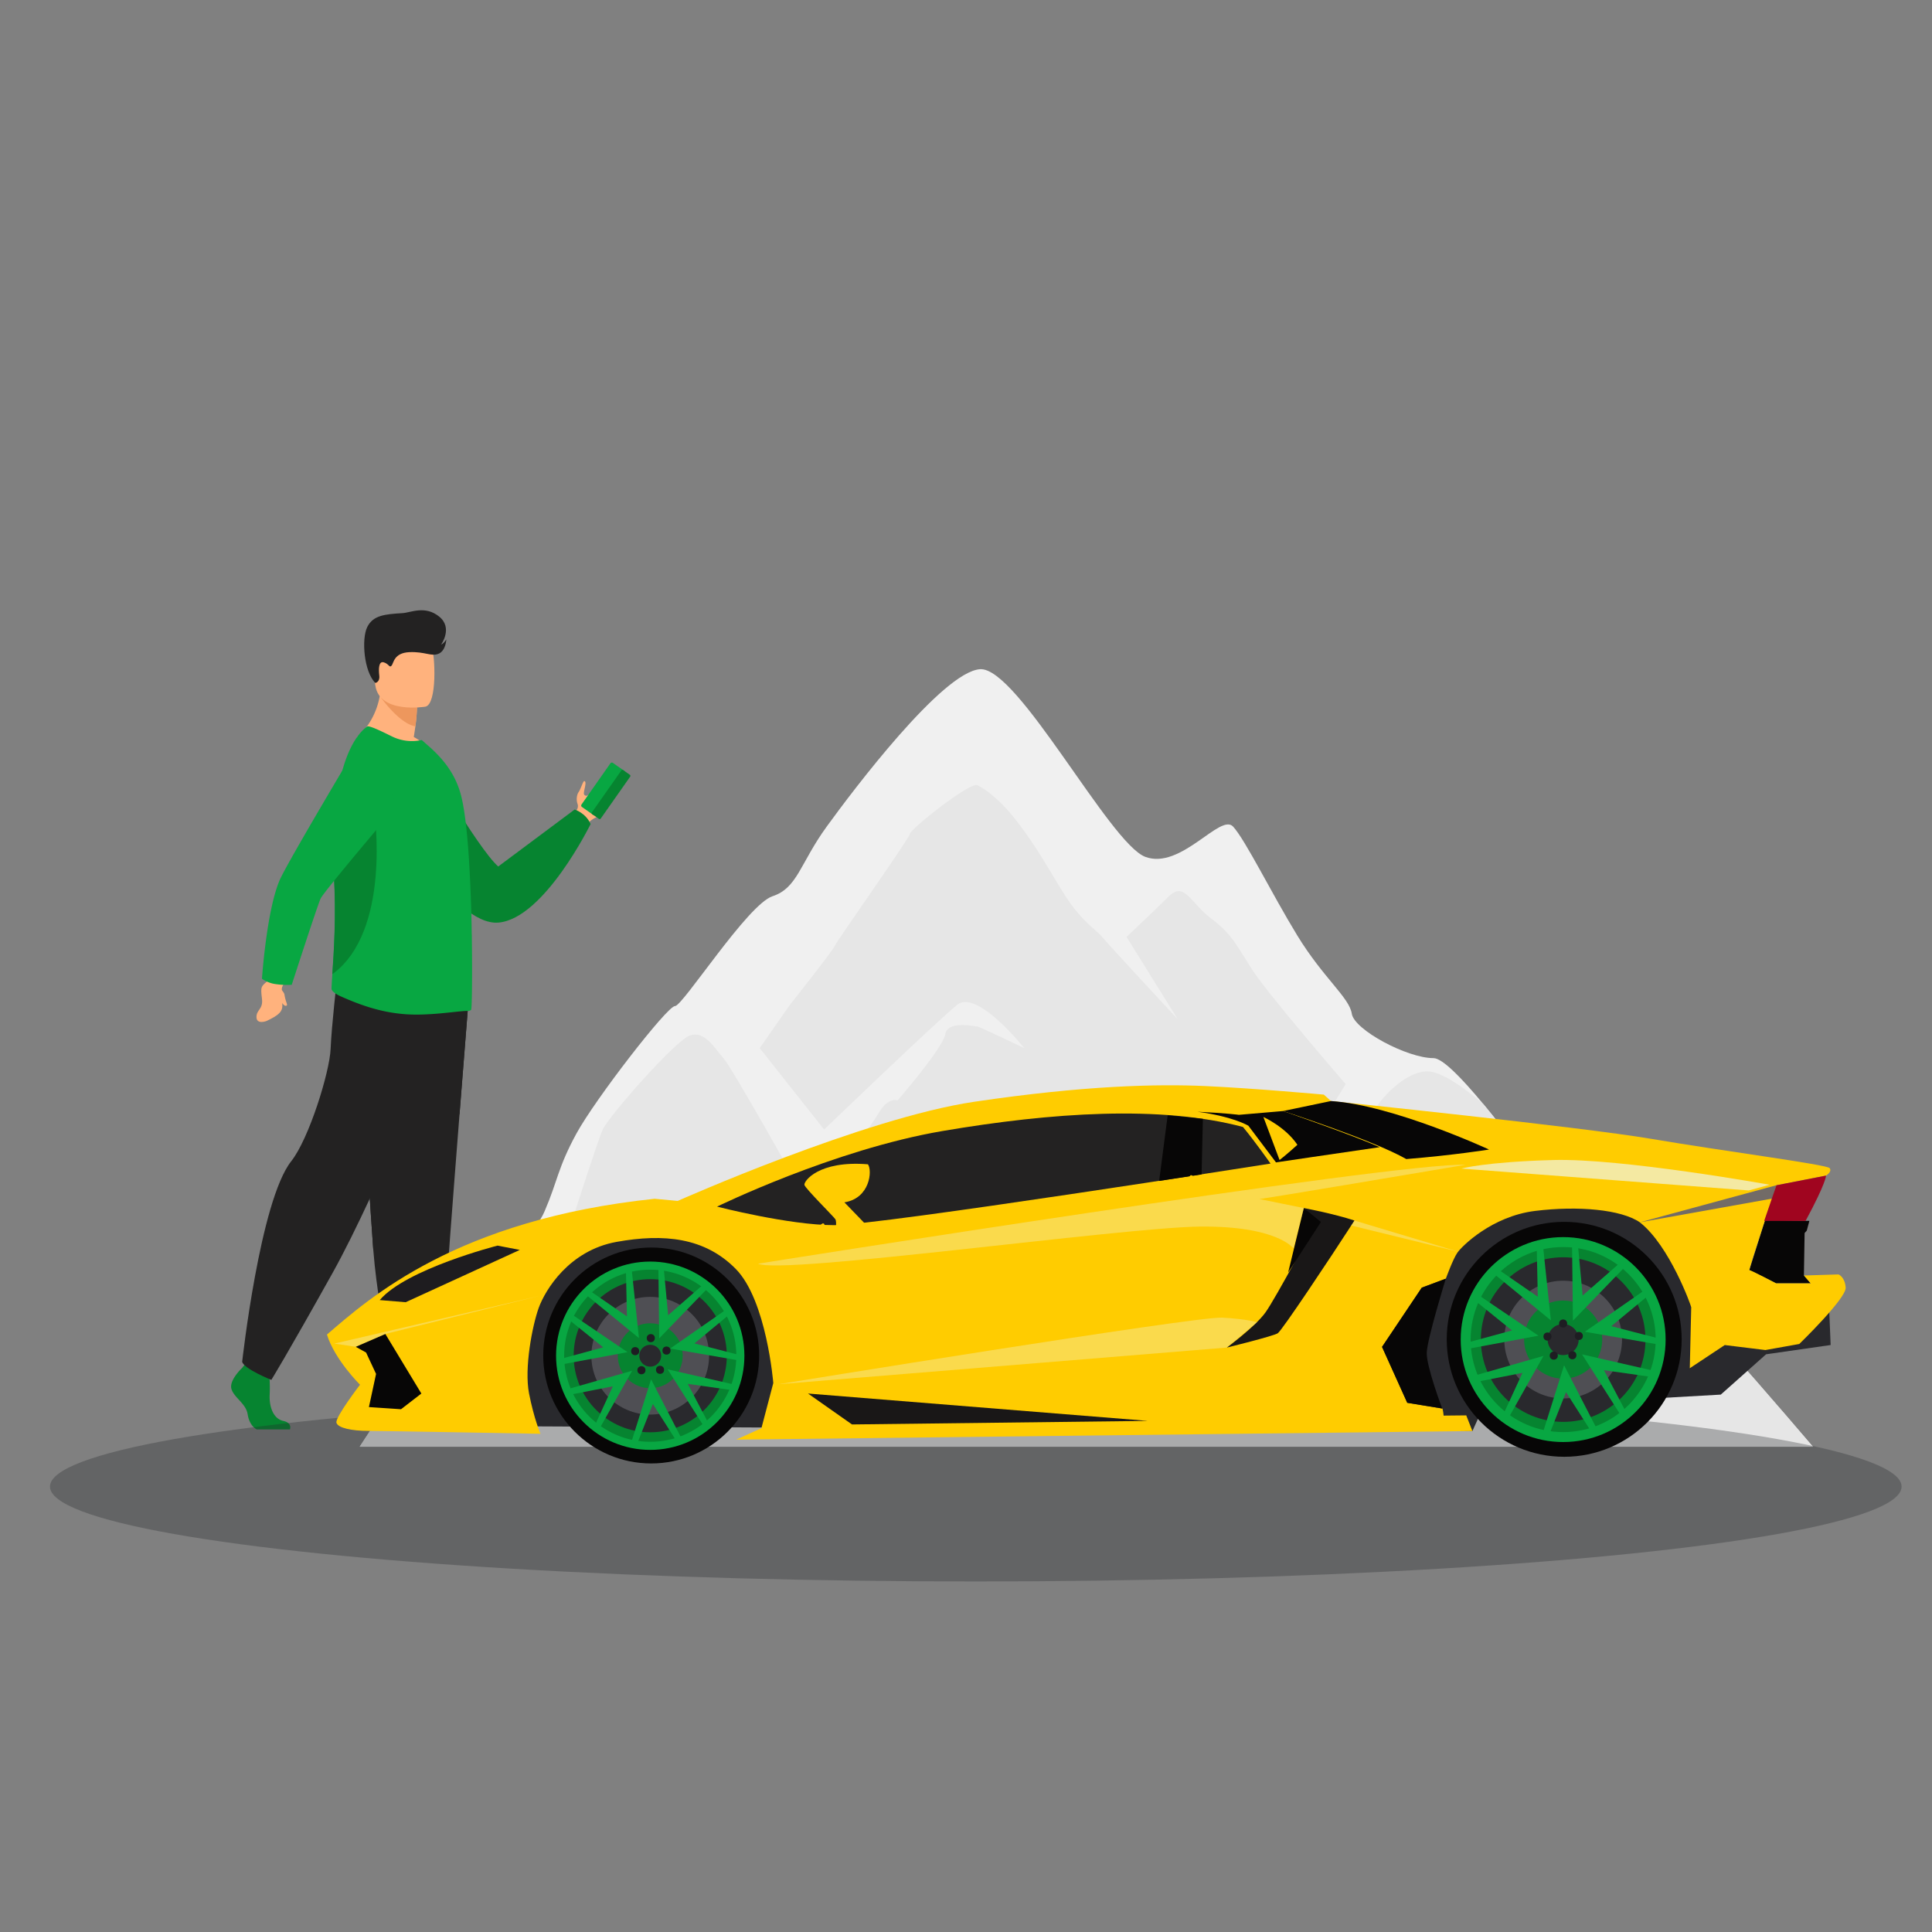 <?xml version="1.0" encoding="utf-8"?>
<svg xmlns="http://www.w3.org/2000/svg" viewBox="0 0 2000 2000">
  <rect x="0" y="0" width="2000" height="2000" fill="#808080" stroke="none"/>
  <g data-name="Layer 1">
    <path d="M1876.71,1497.63H372.35s46.4-71.47,85.08-128.76c24.5-36.22,45.84-66.8,50.46-70.1,11.87-8.48,42.35-13.57,55.92-45s13.52-44.8,32.93-80.37,94.13-132.15,102-131.91,75.14-105.25,101-113.73,28.36-33.87,56-72,119.76-160.13,158.72-163,134.36,180.63,171.25,194.29,77.78-45.74,90.83-31.33,39.48,68.6,66.38,112.65,54,64.35,56.44,81,57.24,46,84.57,46c9.23,0,29.25,20.54,51.77,47.77l.15.14c44,53.19,97.23,131.68,97.23,131.68,7.31,10.6,20.07-5.09,42.07,3.34S1876.71,1497.63,1876.71,1497.63Z" fill="#f0f0f0"/>
    <path d="M1876.71,1497.63H372.35s46.4-71.47,85.08-128.76c22.43-24.73,40.42-43.24,47.26-47.15,24.54-14,43.57-46.22,58.37-50.32s32.36-17.62,32.36-17.62,23-71.84,28.51-84.52S698.5,1077.58,714,1072s25.54,13,34.77,23.22,80,137,80,137l44.9-29.82s26.1-33.54,36-50.32,19.55-13,19.55-13,46.92-54,49.37-68.59,31.1-7.82,33.17-7.82,48.62,22.38,48.62,22.38-48.85-61.48-69.49-44.9-137.75,129.13-137.75,129.13L786.46,1085l31.33-44.9s42.87-53.89,46.59-61.34,76.42-110,77.55-115.56,62.23-54,69.91-50.37,24,15,42.35,39.3,26.39,39.05,45.51,70.38,34.91,39.48,41.23,47.35,76.08,82.91,78.25,85.27l-53-85.27s26.24-24.64,43.2-41.41,22.19,5.6,44.43,22.37,26.19,27.94,43,53.76,96.2,117.68,96.2,117.68-12.34,20.5-25.72,41.27-22.38,54.37-22.38,54.37l23.37-13.62s49.7-48.47,58.37-60.91,32.32-36,53-34.16c19.89,1.84,53.71,31.9,56.11,34l.15.14c44,53.19,97.23,131.68,97.23,131.68,7.31,10.6,20.07-5.09,42.07,3.34S1876.71,1497.63,1876.71,1497.63Z" fill="#e6e6e6"/>
    <path d="M634.68,822c-3.58,9.61-9.77,20.77-16.28,23.54C611,848.65,608,853.1,608,853.1l-6-3.46-7.11-4.14s.16-.78.51-2.07.88-3.06,1.6-5a6.91,6.91,0,0,0,.85-6.33c-1.34-3.52-1.07-9,1.21-12.28s4.48-11.48,5.85-11.24c3.33.58-1.63,11.8-.21,13.88a2.46,2.46,0,0,0,3.2,1.1l.05,0c9.33-4.11,20.65-26.22,25.66-23.24C635.48,801.37,636.2,817.86,634.68,822Z" fill="#ffb27d"/>
    <path d="M602.4,835.35l11.69,8.21a1.85,1.85,0,0,0,2.56-.44l29.94-42.61a1.83,1.83,0,0,0-.45-2.55l-11.69-8.22a1.83,1.83,0,0,0-2.55.45L602,832.79A1.85,1.85,0,0,0,602.4,835.35Z" fill="#08a742"/>
    <path d="M613.1,842.87l6.85,4.81a1.41,1.41,0,0,0,1.95-.34L652.35,804a1.4,1.4,0,0,0-.34-1.94l-6.86-4.82a1.4,1.4,0,0,0-1.94.34l-30.45,43.32A1.41,1.41,0,0,0,613.1,842.87Z" fill="#068430"/>
    <path d="M434.72,774.21S494.2,878,515.77,897l79.12-59s11.48,3.52,16.5,15.05c0,0-48,97.88-95.34,102S402.36,837.8,402.36,837.8Z" fill="#068430"/>
    <path d="M300.13,1479.76H265.77c-4.33-2.35-8.18-7.73-9.4-15.75-1.68-11.07-14.09-17.1-16.77-26.16s11.07-21.79,11.07-21.79l2.3-3,2.39-3.08,22.81,5.37s.57,5.44.91,12.36a157.38,157.38,0,0,1,.1,15.82c-.67,12.07,3.37,25.07,14.1,27.42C301.21,1472.72,300.86,1477.42,300.13,1479.76Z" fill="#068430"/>
    <path d="M499.56,1479.76H421c-3.78-4.61-2.39-21.63-1.82-27.19.12-1.12.2-1.77.2-1.77s26.84-21.47,30.53-5c.11.52.24,1,.39,1.52,4.65,15.37,25.48,22.36,37.51,24.3C495.61,1472.86,498.5,1476.93,499.56,1479.76Z" fill="#068430"/>
    <path d="M484.59,1041.1s-4.07,50.84-8.86,112c-6.51,83-14.34,185-15.12,204.31-1.33,33.54-6.71,87.2-6.71,87.2s-12.73,12.75-38.23,7.37c0,0-22.72-76.59-29.21-157.64-.1-1.32-.2-2.66-.3-4-6-82.5-15.42-256.23-15.42-256.23Z" fill="#232222"/>
    <path d="M484.59,1041.1s-4.07,50.84-8.86,112l-89.27,141.24c-.1-1.32-.2-2.66-.3-4-6-82.5-15.42-256.23-15.42-256.23Z" fill="#232222"/>
    <path d="M466,1047.14s-73.45,184.12-121.74,270.65-63.39,110.67-63.39,110.67-27.67-11.07-30.18-18.61c0,0,18.47-167,50.81-207.77,18.27-23,39.74-92.06,40.75-116.21s6.54-71.94,6.54-71.94Z" fill="#232222"/>
    <path d="M447.7,778.72c-28.7,9.06-78.36-15.38-78.36-15.38s26.46-19.86,25.07-61.16l22.2,17.89,15.07,12.14A179.9,179.9,0,0,1,430,751.92c-.44,3.3-1,7-1.66,11A68.69,68.69,0,0,1,447.7,778.72Z" fill="#ffb27d"/>
    <path d="M431.68,732.21A179.9,179.9,0,0,1,430,751.92c-16.7-2.86-35.65-29.86-35.65-29.86a53,53,0,0,1,22.29-2Z" fill="#ed975d"/>
    <path d="M440.46,731.53s-47.41,7.88-51.86-21.72S375,661.29,405.11,655s37.68,4.13,41.56,13.65S452.67,728.72,440.46,731.53Z" fill="#ffb27d"/>
    <path d="M487.76,1045.33a4.65,4.65,0,0,1-3,1.15c-10.78-.14-42.21,5.84-68.8,3.11-22.42-2.15-42.26-8.79-63.57-18.34-2.83-1.27-9.35-4.75-9.2-7.91.1-3.47.44-8.49.87-14.82,1.51-22,4.14-59.82,1.58-103.47-.47-8.13-.71-16.19-.74-24.13-.22-59.15,11.51-111.18,35.08-128.79,2-1.44,14.38,4.6,25.73,10.2a47,47,0,0,0,30.9,3.74l9.92,8.77c12.07,11.2,25.29,26.44,31,49.58,4.89,19.69,7.76,55.19,9.34,92,.72,16.67,1.3,33.49,1.45,49.44v.57c.14,1.59.14,3.31.14,4.89C489.05,1012.27,488.48,1044.75,487.76,1045.33Z" fill="#08a742"/>
    <path d="M344,1008.52c1.51-22,4.14-59.82,1.58-103.47-.47-8.13-.71-16.19-.74-24.13,9.82-23.81,17.85-41.09,17.85-41.09h24.75S405.62,963.77,344,1008.52Z" fill="#068430"/>
    <path d="M297.53,1012.78s-5.54,7.39-5.76,10.34c-1.49,20,7.65,22.76-16,33.87,0,0-10.1,3.85-10.27-4s7-8,5.7-18.94c-1.52-12.67-1.37-12.78,6.94-19.4l5.51-9.09Z" fill="#ffb27d"/>
    <path d="M283.44,1018.44a81.12,81.12,0,0,0,18.57,1s26.46-81.74,29.86-89.2,78.59-95.84,78.59-95.84l-31.32-78.38S297.82,891.9,289.57,911c-13.65,31.54-18.38,102.25-18.38,102.25A34,34,0,0,0,283.44,1018.44Z" fill="#08a742"/>
    <path d="M388.56,707s4.86-.81,4.08-7.51-.78-15.46,4.67-13.83,5.72,6,8,3.45,2.28-13.28,18.49-14,22.8,4.89,30.34,1.58S462,661.9,462,661.9s-2.14,4.07-5.38,5.37c0,0,12.58-17.21-2-29s-29.41-4.08-37.84-3.57c-18.56,1.13-30.56,2.24-36.62,14.44S376.65,695.22,388.56,707Z" fill="#232222"/>
    <path d="M288.79,1021.58s5.34,5.56,5.67,7.88c1.09,7.43,3.57,10.64,2.32,11.45-2.58,1.68-6-3.83-7.64-8.76A22.6,22.6,0,0,1,288.79,1021.58Z" fill="#ffb27d"/>
    <ellipse cx="1010.13" cy="1538.89" fill="#26292c" opacity=".31" rx="958.39" ry="98.24"/>
    <polygon fill="#070606" points="1869.11 1263.86 1873.05 1263.86 1870.34 1273.96 1868.13 1276.42 1867.39 1320.36 1874.4 1328.48 1838.59 1328.48 1810.89 1314.82 1827.27 1262.88 1869.11 1263.86"/>
    <path d="M1893.61,1356.54l1.47,35.82-66.83,9.6-46.9,41.73-65,3.69-185.73,19.94-6.4,14.15-975.06-4.92-18.46-75.33L558,1311.13s67.21-41.36,70.16-41.36,105.6,0,109.3.74,132.93,79.76,132.93,79.76l511,22.89s79.76-72.37,81.24-74.59,114.46-73.11,114.46-73.11l109.3-2.21,76.06,63.51s17.73,62.77,38.41,65S1893.61,1356.54,1893.61,1356.54Z" fill="#29292d"/>
    <circle cx="1619.26" cy="1386.45" fill="#070606" r="121.6"/>
    <circle cx="1618.18" cy="1386.72" fill="#08a742" r="106.07"/>
    <circle cx="1618.18" cy="1386.72" fill="#068430" r="95.78"/>
    <circle cx="1618.18" cy="1386.72" fill="#29292d" r="85.2"/>
    <circle cx="1618.18" cy="1386.72" fill="#4f4f54" r="60.93"/>
    <circle cx="1618.18" cy="1386.72" fill="#068430" r="40.45"/>
    <circle cx="674.11" cy="1403.19" fill="#070606" r="111.76"/>
    <circle cx="673.12" cy="1403.44" fill="#08a742" r="97.48"/>
    <circle cx="673.12" cy="1403.44" fill="#068430" r="89.11"/>
    <circle cx="673.12" cy="1403.44" fill="#29292d" r="79.26"/>
    <circle cx="673.12" cy="1403.44" fill="#4f4f54" r="60.93"/>
    <circle cx="673.12" cy="1403.44" fill="#068430" r="33.6"/>
    <path d="M372.68,1433.47s-26.34-26.09-34.22-51.94c44.07-37.91,134.66-119.14,339.22-140.56l23.88,2.22s192.5-85.67,307-102.65,189.8-18.47,239.27-16.25,122.59,8.86,122.59,8.86l7.39,6.65s257.73,26.58,331.58,39.14S1891,1205.52,1894,1209.21s-3.69,7.76-3.69,7.76l-51.32,10s-29.17,88.25-28.07,87.88,27.7,13.66,27.7,13.66h35.81l-7-8.12,35.82-1.11s6.64,2.58,7.38,13.66-48,58.34-48,58.34l-35.08,6.28-42.09-5.17-36.19,24s1.48-62,1.48-63.14-22.16-63.51-53.17-87.88c-19.2-13.29-63.88-17.35-108.56-11.82s-75.57,36.44-80.25,43.08-12.06,27.08-12.06,27.08L1471.8,1333l-41.11,61.29,26.1,57.85s35.45,5.91,36.18,5.91,1.48,7.38,1.48,7.38l23.39-.24,6.4,16.24-762.13,8.86,26.1-11.81,12.3-46.77s-6.89-85.67-38.89-118.16-74.34-36.8-123.45-27.94-73.85,49.85-80.5,68.31-15.14,62.4-10,88.62,11.82,41.72,11.82,41.72-161.73-3-178.35-3-31.38-2.95-32.86-8.49S372.68,1433.47,372.68,1433.47Z" fill="#fc0"/>
    <polygon fill="#08a742" points="647.96 1314.82 649 1362.7 608.88 1335.01 604.94 1338.94 661.43 1385.16 653.92 1314.08 647.96 1314.82"/>
    <polygon fill="#08a742" points="727.69 1329.99 691.65 1361.53 687.13 1312.98 681.58 1312.49 682.41 1385.48 732.09 1334.09 727.69 1329.99"/>
    <polygon fill="#08a742" points="587.4 1444.35 634.39 1435.1 614 1479.38 618.56 1482.59 654.38 1418.99 585.65 1438.6 587.4 1444.35"/>
    <polygon fill="#08a742" points="587.17 1364.67 624.43 1394.76 577.39 1407.55 577.86 1413.11 649.62 1399.75 590.46 1359.63 587.17 1364.67"/>
    <polygon fill="#08a742" points="759.35 1439.3 711.94 1432.55 734.65 1475.69 730.27 1479.13 691.12 1417.53 760.79 1433.46 759.35 1439.3"/>
    <polygon fill="#08a742" points="755.77 1360.14 718.89 1390.69 766.09 1402.9 765.68 1408.46 693.77 1395.99 752.42 1355.15 755.77 1360.14"/>
    <polygon fill="#08a742" points="658.34 1497.74 675.83 1453.41 702.22 1494.8 707.4 1492.75 673.99 1427.85 652.57 1496.04 658.34 1497.74"/>
    <circle cx="673.12" cy="1403.44" fill="#29292d" r="11.32"/>
    <polygon fill="#08a742" points="1590.8 1290.29 1591.93 1342.39 1548.28 1312.26 1543.99 1316.54 1605.46 1366.83 1597.29 1289.49 1590.8 1290.29"/>
    <polygon fill="#08a742" points="1677.56 1306.8 1638.35 1341.12 1633.42 1288.3 1627.38 1287.76 1628.29 1367.18 1682.34 1311.26 1677.56 1306.8"/>
    <polygon fill="#08a742" points="1524.91 1431.24 1576.04 1421.17 1553.85 1469.36 1558.81 1472.84 1597.79 1403.64 1523 1424.98 1524.91 1431.24"/>
    <polygon fill="#08a742" points="1524.66 1344.54 1565.2 1377.27 1514.01 1391.2 1514.52 1397.24 1592.61 1382.7 1528.23 1339.06 1524.66 1344.54"/>
    <polygon fill="#08a742" points="1712.01 1425.74 1660.41 1418.4 1685.13 1465.34 1680.36 1469.09 1637.76 1402.06 1713.58 1419.39 1712.01 1425.74"/>
    <polygon fill="#08a742" points="1708.11 1339.61 1667.98 1372.85 1719.34 1386.14 1718.9 1392.18 1640.64 1378.62 1704.47 1334.18 1708.11 1339.61"/>
    <polygon fill="#08a742" points="1602.09 1489.33 1621.13 1441.1 1649.84 1486.13 1655.48 1483.9 1619.13 1413.29 1595.81 1487.48 1602.09 1489.33"/>
    <circle cx="1618.18" cy="1386.72" fill="#29292d" r="16.07"/>
    <path d="M742.3,1249.09S863,1190,975.78,1170.81s225.74-26.83,310.91-4.18c12.31,14.77,28.55,37.91,28.55,37.91s-404.94,63.75-451.71,63.75S742.3,1249.09,742.3,1249.09Z" fill="#232222"/>
    <polygon fill="#070606" points="368.25 1394.21 398.9 1380.91 436.19 1442.58 415.14 1458.83 381.91 1456.61 389.3 1422.27 378.96 1400.12 368.25 1394.21"/>
    <path d="M1496.67,1323.68s-19.2,62.28-19.7,76.56,16,57.85,16,57.85l-36.18-5.91-26.1-57.85L1471.8,1333Z" fill="#070606"/>
    <path d="M1349.71,1250.57s31.38,5.91,52.43,12.92c-27,41.73-75,113.73-79.39,116.69S1270,1395,1270,1395s29.17-21.42,39.88-36.19,53.17-94.53,53.17-94.53Z" fill="#191717"/>
    <polygon fill="#070606" points="1349.71 1250.57 1333.46 1317.4 1367.43 1264.97 1349.71 1250.57"/>
    <polygon fill="#726b67" points="1838.96 1226.94 1697.54 1265.34 1834.9 1240.72 1838.96 1226.94"/>
    <path d="M1890.28,1217s.49,6.77-21.17,46.89h-42.83l12.68-36.92Z" fill="#a0051f"/>
    <polygon fill="#070606" points="1208.78 1154.57 1199.95 1222.51 1243.88 1215.77 1245.21 1158.26 1208.78 1154.57"/>
    <path d="M824.9,1434.53l-24-130.69,50.22-37.1a1.47,1.47,0,0,1,1.75,2.37l-48.74,36,23.23,126.31,373.82-21.52,1.85-18.68c1.53-4.93,36.09-113.76,41.72-126.73,4.77-11,14.49-23.28,17.81-27.33l-30.26-17.82a1.48,1.48,0,0,1,1.5-2.55l33.28,19.61-1.15,1.33c-.13.16-13,15.25-18.47,27.94s-41.19,125-41.55,126.14l-2,20.9-1.26.07Z" fill="#fc0"/>
    <path d="M1328.29,1150.14s93,30,127.51,49.72c48.74-3.94,85.67-9.85,85.67-9.85s-99.94-46.27-163.7-50.21Z" fill="#070606"/>
    <path d="M1282.5,1154.07l45.79-3.93s72.37,25.1,99.94,37.41c-44.31,6.4-107.32,15.76-107.32,15.76l-28.56-37.91s-15-9.36-52.68-14.53C1270,1152.35,1282.5,1154.07,1282.5,1154.07Z" fill="#070606"/>
    <path d="M1307.86,1156.29s22.89,10.34,35.2,28.8c-11.08,10.09-18.46,15.76-18.46,15.76Z" fill="#fc0"/>
    <polygon fill="#191717" points="836.46 1442.58 882 1474.58 1188.22 1470.89 836.46 1442.58"/>
    <path d="M393.11,1345.84l26.84,2.21L538.1,1293.9,515,1289.46S420.44,1313.59,393.11,1345.84Z" fill="#1e1c1f"/>
    <g opacity=".31">
      <path d="M784.76,1308.17s661.69-105.36,732.58-102.4c-221.54,37.42-213.67,35.45-213.67,35.45l46,9.35-10.59,41.85s-16.74-23.63-97.48-22.65S808.39,1320,784.76,1308.17Z" fill="#eef7f6"/>
    </g>
    <circle cx="673.69" cy="1385.23" fill="#1e1d22" r="4.19"/>
    <circle cx="657.53" cy="1398.7" fill="#1e1d22" r="4.19"/>
    <circle cx="664.01" cy="1418.45" fill="#1e1d22" r="4.19"/>
    <circle cx="683.27" cy="1418.05" fill="#1e1d22" r="4.19"/>
    <circle cx="689.95" cy="1398.1" fill="#1e1d22" r="4.19"/>
    <circle cx="1618.13" cy="1370.11" fill="#1e1d22" r="4.19"/>
    <circle cx="1601.97" cy="1383.58" fill="#1e1d22" r="4.19"/>
    <circle cx="1608.46" cy="1403.33" fill="#1e1d22" r="4.19"/>
    <circle cx="1627.71" cy="1402.93" fill="#1e1d22" r="4.19"/>
    <circle cx="1634.4" cy="1382.98" fill="#1e1d22" r="4.19"/>
    <g opacity=".31">
      <path d="M1270,1395l-464.51,38s433.12-70.53,459.71-69,36.19,4.8,36.19,4.8Z" fill="#eef7f6"/>
    </g>
    <g opacity=".66">
      <path d="M1512.91,1209.71l297.37,22.64,21.66-5.9s-153.11-27.57-224-25.6S1512.91,1209.71,1512.91,1209.71Z" fill="#eef7f6"/>
    </g>
    <g opacity=".31">
      <polygon fill="#eef7f6" points="1402.14 1263.49 1510.33 1295.99 1398.82 1268.66 1402.14 1263.49"/>
    </g>
    <g opacity=".31">
      <polygon fill="#eef7f6" points="346.1 1390.88 558.78 1341.4 398.9 1380.91 368.25 1394.21 346.1 1390.88"/>
    </g>
    <path d="M864.76,1275.43s1.73-10.58,0-13.29-31-31.75-32-35.45,14.53-25.6,65.73-21.41c4.68,6.4,2.21,35.2-24.37,39.38l28.55,29.54-13.78,6.65Z" fill="#fc0"/>
  </g>
</svg>
